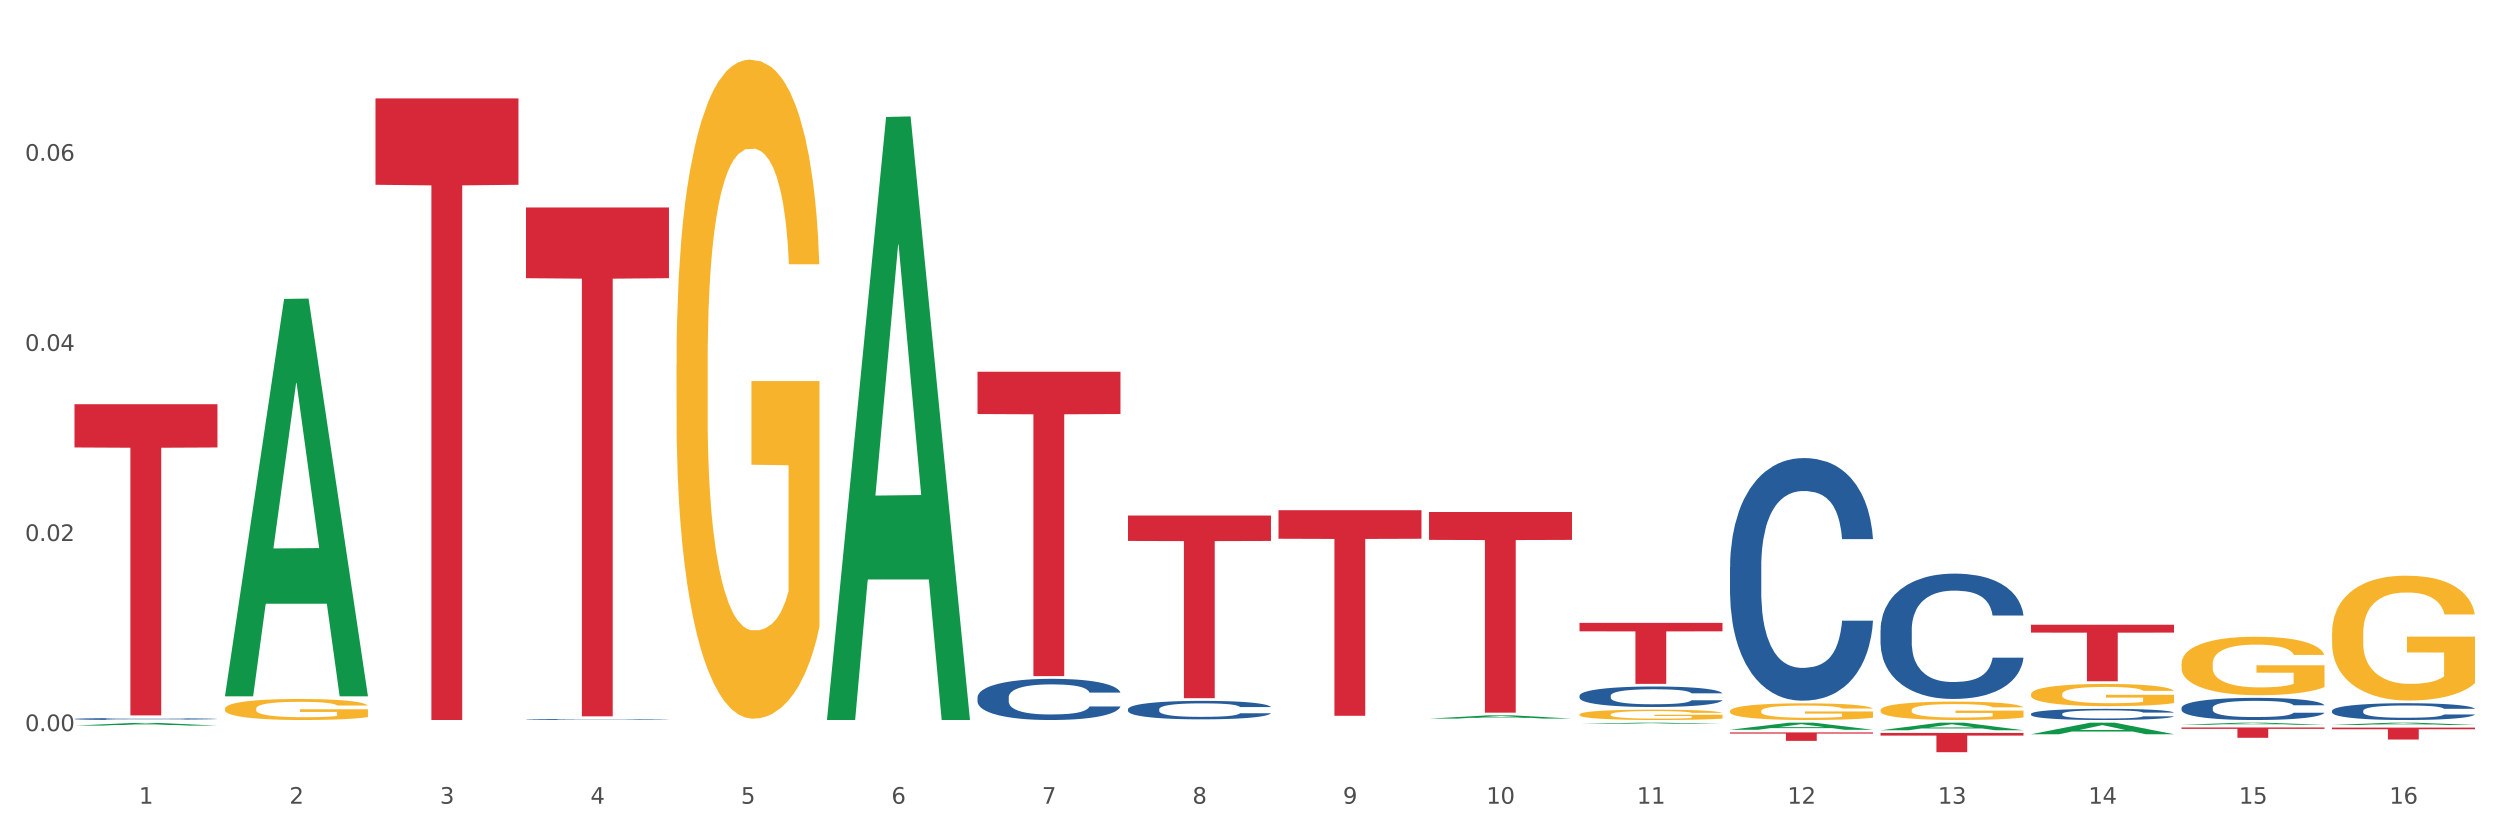 <?xml version="1.0" encoding="utf-8" standalone="no"?>
<!DOCTYPE svg PUBLIC "-//W3C//DTD SVG 1.1//EN"
  "http://www.w3.org/Graphics/SVG/1.1/DTD/svg11.dtd">
<svg xmlns:xlink="http://www.w3.org/1999/xlink" width="1080pt" height="360pt" viewBox="0 0 1080 360" xmlns="http://www.w3.org/2000/svg" version="1.1">
 <rect x="0" y="0" width="1080" height="360" fill="#333333" stroke="none"/>
 <defs>
  <style type="text/css">*{stroke-linejoin: round; stroke-linecap: butt}</style>
 </defs>
 <g id="figure_1">
  <g id="patch_1">
   <path d="M 0 360 
L 1080 360 
L 1080 0 
L 0 0 
z
" style="fill: #ffffff; stroke: #ffffff; stroke-linejoin: miter"/>
  </g>
  <g id="axes_1">
   <g id="matplotlib.axis_1">
    <g id="xtick_1">
     <g id="text_1">
      <!-- 1 -->
      <g style="fill: #4d4d4d" transform="translate(60.004 347.204) scale(0.096 -0.096)">
       <defs>
        <path id="DejaVuSans-31" d="M 794 531 
L 1825 531 
L 1825 4091 
L 703 3866 
L 703 4441 
L 1819 4666 
L 2450 4666 
L 2450 531 
L 3481 531 
L 3481 0 
L 794 0 
L 794 531 
z
" transform="scale(0.016)"/>
       </defs>
       <use xlink:href="#DejaVuSans-31"/>
      </g>
     </g>
    </g>
    <g id="xtick_2">
     <g id="text_2">
      <!-- 2 -->
      <g style="fill: #4d4d4d" transform="translate(125.021 347.204) scale(0.096 -0.096)">
       <defs>
        <path id="DejaVuSans-32" d="M 1228 531 
L 3431 531 
L 3431 0 
L 469 0 
L 469 531 
Q 828 903 1448 1529 
Q 2069 2156 2228 2338 
Q 2531 2678 2651 2914 
Q 2772 3150 2772 3378 
Q 2772 3750 2511 3984 
Q 2250 4219 1831 4219 
Q 1534 4219 1204 4116 
Q 875 4013 500 3803 
L 500 4441 
Q 881 4594 1212 4672 
Q 1544 4750 1819 4750 
Q 2544 4750 2975 4387 
Q 3406 4025 3406 3419 
Q 3406 3131 3298 2873 
Q 3191 2616 2906 2266 
Q 2828 2175 2409 1742 
Q 1991 1309 1228 531 
z
" transform="scale(0.016)"/>
       </defs>
       <use xlink:href="#DejaVuSans-32"/>
      </g>
     </g>
    </g>
    <g id="xtick_3">
     <g id="text_3">
      <!-- 3 -->
      <g style="fill: #4d4d4d" transform="translate(190.039 347.204) scale(0.096 -0.096)">
       <defs>
        <path id="DejaVuSans-33" d="M 2597 2516 
Q 3050 2419 3304 2112 
Q 3559 1806 3559 1356 
Q 3559 666 3084 287 
Q 2609 -91 1734 -91 
Q 1441 -91 1130 -33 
Q 819 25 488 141 
L 488 750 
Q 750 597 1062 519 
Q 1375 441 1716 441 
Q 2309 441 2620 675 
Q 2931 909 2931 1356 
Q 2931 1769 2642 2001 
Q 2353 2234 1838 2234 
L 1294 2234 
L 1294 2753 
L 1863 2753 
Q 2328 2753 2575 2939 
Q 2822 3125 2822 3475 
Q 2822 3834 2567 4026 
Q 2313 4219 1838 4219 
Q 1578 4219 1281 4162 
Q 984 4106 628 3988 
L 628 4550 
Q 988 4650 1302 4700 
Q 1616 4750 1894 4750 
Q 2613 4750 3031 4423 
Q 3450 4097 3450 3541 
Q 3450 3153 3228 2886 
Q 3006 2619 2597 2516 
z
" transform="scale(0.016)"/>
       </defs>
       <use xlink:href="#DejaVuSans-33"/>
      </g>
     </g>
    </g>
    <g id="xtick_4">
     <g id="text_4">
      <!-- 4 -->
      <g style="fill: #4d4d4d" transform="translate(255.056 347.204) scale(0.096 -0.096)">
       <defs>
        <path id="DejaVuSans-34" d="M 2419 4116 
L 825 1625 
L 2419 1625 
L 2419 4116 
z
M 2253 4666 
L 3047 4666 
L 3047 1625 
L 3713 1625 
L 3713 1100 
L 3047 1100 
L 3047 0 
L 2419 0 
L 2419 1100 
L 313 1100 
L 313 1709 
L 2253 4666 
z
" transform="scale(0.016)"/>
       </defs>
       <use xlink:href="#DejaVuSans-34"/>
      </g>
     </g>
    </g>
    <g id="xtick_5">
     <g id="text_5">
      <!-- 5 -->
      <g style="fill: #4d4d4d" transform="translate(320.073 347.204) scale(0.096 -0.096)">
       <defs>
        <path id="DejaVuSans-35" d="M 691 4666 
L 3169 4666 
L 3169 4134 
L 1269 4134 
L 1269 2991 
Q 1406 3038 1543 3061 
Q 1681 3084 1819 3084 
Q 2600 3084 3056 2656 
Q 3513 2228 3513 1497 
Q 3513 744 3044 326 
Q 2575 -91 1722 -91 
Q 1428 -91 1123 -41 
Q 819 9 494 109 
L 494 744 
Q 775 591 1075 516 
Q 1375 441 1709 441 
Q 2250 441 2565 725 
Q 2881 1009 2881 1497 
Q 2881 1984 2565 2268 
Q 2250 2553 1709 2553 
Q 1456 2553 1204 2497 
Q 953 2441 691 2322 
L 691 4666 
z
" transform="scale(0.016)"/>
       </defs>
       <use xlink:href="#DejaVuSans-35"/>
      </g>
     </g>
    </g>
    <g id="xtick_6">
     <g id="text_6">
      <!-- 6 -->
      <g style="fill: #4d4d4d" transform="translate(385.09 347.204) scale(0.096 -0.096)">
       <defs>
        <path id="DejaVuSans-36" d="M 2113 2584 
Q 1688 2584 1439 2293 
Q 1191 2003 1191 1497 
Q 1191 994 1439 701 
Q 1688 409 2113 409 
Q 2538 409 2786 701 
Q 3034 994 3034 1497 
Q 3034 2003 2786 2293 
Q 2538 2584 2113 2584 
z
M 3366 4563 
L 3366 3988 
Q 3128 4100 2886 4159 
Q 2644 4219 2406 4219 
Q 1781 4219 1451 3797 
Q 1122 3375 1075 2522 
Q 1259 2794 1537 2939 
Q 1816 3084 2150 3084 
Q 2853 3084 3261 2657 
Q 3669 2231 3669 1497 
Q 3669 778 3244 343 
Q 2819 -91 2113 -91 
Q 1303 -91 875 529 
Q 447 1150 447 2328 
Q 447 3434 972 4092 
Q 1497 4750 2381 4750 
Q 2619 4750 2861 4703 
Q 3103 4656 3366 4563 
z
" transform="scale(0.016)"/>
       </defs>
       <use xlink:href="#DejaVuSans-36"/>
      </g>
     </g>
    </g>
    <g id="xtick_7">
     <g id="text_7">
      <!-- 7 -->
      <g style="fill: #4d4d4d" transform="translate(450.108 347.204) scale(0.096 -0.096)">
       <defs>
        <path id="DejaVuSans-37" d="M 525 4666 
L 3525 4666 
L 3525 4397 
L 1831 0 
L 1172 0 
L 2766 4134 
L 525 4134 
L 525 4666 
z
" transform="scale(0.016)"/>
       </defs>
       <use xlink:href="#DejaVuSans-37"/>
      </g>
     </g>
    </g>
    <g id="xtick_8">
     <g id="text_8">
      <!-- 8 -->
      <g style="fill: #4d4d4d" transform="translate(515.125 347.204) scale(0.096 -0.096)">
       <defs>
        <path id="DejaVuSans-38" d="M 2034 2216 
Q 1584 2216 1326 1975 
Q 1069 1734 1069 1313 
Q 1069 891 1326 650 
Q 1584 409 2034 409 
Q 2484 409 2743 651 
Q 3003 894 3003 1313 
Q 3003 1734 2745 1975 
Q 2488 2216 2034 2216 
z
M 1403 2484 
Q 997 2584 770 2862 
Q 544 3141 544 3541 
Q 544 4100 942 4425 
Q 1341 4750 2034 4750 
Q 2731 4750 3128 4425 
Q 3525 4100 3525 3541 
Q 3525 3141 3298 2862 
Q 3072 2584 2669 2484 
Q 3125 2378 3379 2068 
Q 3634 1759 3634 1313 
Q 3634 634 3220 271 
Q 2806 -91 2034 -91 
Q 1263 -91 848 271 
Q 434 634 434 1313 
Q 434 1759 690 2068 
Q 947 2378 1403 2484 
z
M 1172 3481 
Q 1172 3119 1398 2916 
Q 1625 2713 2034 2713 
Q 2441 2713 2670 2916 
Q 2900 3119 2900 3481 
Q 2900 3844 2670 4047 
Q 2441 4250 2034 4250 
Q 1625 4250 1398 4047 
Q 1172 3844 1172 3481 
z
" transform="scale(0.016)"/>
       </defs>
       <use xlink:href="#DejaVuSans-38"/>
      </g>
     </g>
    </g>
    <g id="xtick_9">
     <g id="text_9">
      <!-- 9 -->
      <g style="fill: #4d4d4d" transform="translate(580.142 347.204) scale(0.096 -0.096)">
       <defs>
        <path id="DejaVuSans-39" d="M 703 97 
L 703 672 
Q 941 559 1184 500 
Q 1428 441 1663 441 
Q 2288 441 2617 861 
Q 2947 1281 2994 2138 
Q 2813 1869 2534 1725 
Q 2256 1581 1919 1581 
Q 1219 1581 811 2004 
Q 403 2428 403 3163 
Q 403 3881 828 4315 
Q 1253 4750 1959 4750 
Q 2769 4750 3195 4129 
Q 3622 3509 3622 2328 
Q 3622 1225 3098 567 
Q 2575 -91 1691 -91 
Q 1453 -91 1209 -44 
Q 966 3 703 97 
z
M 1959 2075 
Q 2384 2075 2632 2365 
Q 2881 2656 2881 3163 
Q 2881 3666 2632 3958 
Q 2384 4250 1959 4250 
Q 1534 4250 1286 3958 
Q 1038 3666 1038 3163 
Q 1038 2656 1286 2365 
Q 1534 2075 1959 2075 
z
" transform="scale(0.016)"/>
       </defs>
       <use xlink:href="#DejaVuSans-39"/>
      </g>
     </g>
    </g>
    <g id="xtick_10">
     <g id="text_10">
      <!-- 10 -->
      <g style="fill: #4d4d4d" transform="translate(642.105 347.204) scale(0.096 -0.096)">
       <defs>
        <path id="DejaVuSans-30" d="M 2034 4250 
Q 1547 4250 1301 3770 
Q 1056 3291 1056 2328 
Q 1056 1369 1301 889 
Q 1547 409 2034 409 
Q 2525 409 2770 889 
Q 3016 1369 3016 2328 
Q 3016 3291 2770 3770 
Q 2525 4250 2034 4250 
z
M 2034 4750 
Q 2819 4750 3233 4129 
Q 3647 3509 3647 2328 
Q 3647 1150 3233 529 
Q 2819 -91 2034 -91 
Q 1250 -91 836 529 
Q 422 1150 422 2328 
Q 422 3509 836 4129 
Q 1250 4750 2034 4750 
z
" transform="scale(0.016)"/>
       </defs>
       <use xlink:href="#DejaVuSans-31"/>
       <use xlink:href="#DejaVuSans-30" transform="translate(63.623 0)"/>
      </g>
     </g>
    </g>
    <g id="xtick_11">
     <g id="text_11">
      <!-- 11 -->
      <g style="fill: #4d4d4d" transform="translate(707.123 347.204) scale(0.096 -0.096)">
       <use xlink:href="#DejaVuSans-31"/>
       <use xlink:href="#DejaVuSans-31" transform="translate(63.623 0)"/>
      </g>
     </g>
    </g>
    <g id="xtick_12">
     <g id="text_12">
      <!-- 12 -->
      <g style="fill: #4d4d4d" transform="translate(772.14 347.204) scale(0.096 -0.096)">
       <use xlink:href="#DejaVuSans-31"/>
       <use xlink:href="#DejaVuSans-32" transform="translate(63.623 0)"/>
      </g>
     </g>
    </g>
    <g id="xtick_13">
     <g id="text_13">
      <!-- 13 -->
      <g style="fill: #4d4d4d" transform="translate(837.157 347.204) scale(0.096 -0.096)">
       <use xlink:href="#DejaVuSans-31"/>
       <use xlink:href="#DejaVuSans-33" transform="translate(63.623 0)"/>
      </g>
     </g>
    </g>
    <g id="xtick_14">
     <g id="text_14">
      <!-- 14 -->
      <g style="fill: #4d4d4d" transform="translate(902.174 347.204) scale(0.096 -0.096)">
       <use xlink:href="#DejaVuSans-31"/>
       <use xlink:href="#DejaVuSans-34" transform="translate(63.623 0)"/>
      </g>
     </g>
    </g>
    <g id="xtick_15">
     <g id="text_15">
      <!-- 15 -->
      <g style="fill: #4d4d4d" transform="translate(967.192 347.204) scale(0.096 -0.096)">
       <use xlink:href="#DejaVuSans-31"/>
       <use xlink:href="#DejaVuSans-35" transform="translate(63.623 0)"/>
      </g>
     </g>
    </g>
    <g id="xtick_16">
     <g id="text_16">
      <!-- 16 -->
      <g style="fill: #4d4d4d" transform="translate(1032.209 347.204) scale(0.096 -0.096)">
       <use xlink:href="#DejaVuSans-31"/>
       <use xlink:href="#DejaVuSans-36" transform="translate(63.623 0)"/>
      </g>
     </g>
    </g>
    <g id="xtick_17"/>
    <g id="xtick_18"/>
    <g id="xtick_19"/>
    <g id="xtick_20"/>
    <g id="xtick_21"/>
    <g id="xtick_22"/>
    <g id="xtick_23"/>
    <g id="xtick_24"/>
    <g id="xtick_25"/>
    <g id="xtick_26"/>
    <g id="xtick_27"/>
    <g id="xtick_28"/>
    <g id="xtick_29"/>
    <g id="xtick_30"/>
    <g id="xtick_31"/>
   </g>
   <g id="matplotlib.axis_2">
    <g id="ytick_1">
     <g id="text_17">
      <!-- 0.00 -->
      <g style="fill: #4d4d4d" transform="translate(10.8 315.841) scale(0.096 -0.096)">
       <defs>
        <path id="DejaVuSans-2e" d="M 684 794 
L 1344 794 
L 1344 0 
L 684 0 
L 684 794 
z
" transform="scale(0.016)"/>
       </defs>
       <use xlink:href="#DejaVuSans-30"/>
       <use xlink:href="#DejaVuSans-2e" transform="translate(63.623 0)"/>
       <use xlink:href="#DejaVuSans-30" transform="translate(95.41 0)"/>
       <use xlink:href="#DejaVuSans-30" transform="translate(159.033 0)"/>
      </g>
     </g>
    </g>
    <g id="ytick_2">
     <g id="text_18">
      <!-- 0.02 -->
      <g style="fill: #4d4d4d" transform="translate(10.8 233.71) scale(0.096 -0.096)">
       <use xlink:href="#DejaVuSans-30"/>
       <use xlink:href="#DejaVuSans-2e" transform="translate(63.623 0)"/>
       <use xlink:href="#DejaVuSans-30" transform="translate(95.41 0)"/>
       <use xlink:href="#DejaVuSans-32" transform="translate(159.033 0)"/>
      </g>
     </g>
    </g>
    <g id="ytick_3">
     <g id="text_19">
      <!-- 0.04 -->
      <g style="fill: #4d4d4d" transform="translate(10.8 151.58) scale(0.096 -0.096)">
       <use xlink:href="#DejaVuSans-30"/>
       <use xlink:href="#DejaVuSans-2e" transform="translate(63.623 0)"/>
       <use xlink:href="#DejaVuSans-30" transform="translate(95.41 0)"/>
       <use xlink:href="#DejaVuSans-34" transform="translate(159.033 0)"/>
      </g>
     </g>
    </g>
    <g id="ytick_4">
     <g id="text_20">
      <!-- 0.06 -->
      <g style="fill: #4d4d4d" transform="translate(10.8 69.449) scale(0.096 -0.096)">
       <use xlink:href="#DejaVuSans-30"/>
       <use xlink:href="#DejaVuSans-2e" transform="translate(63.623 0)"/>
       <use xlink:href="#DejaVuSans-30" transform="translate(95.41 0)"/>
       <use xlink:href="#DejaVuSans-36" transform="translate(159.033 0)"/>
      </g>
     </g>
    </g>
    <g id="ytick_5"/>
    <g id="ytick_6"/>
    <g id="ytick_7"/>
    <g id="ytick_8"/>
   </g>
   <g id="PolyCollection_1">
    <path d="M 32.175 313.463 
L 32.239 313.462 
L 57.709 312.297 
L 68.28 312.296 
L 93.941 313.465 
L 81.715 313.465 
L 76.176 313.193 
L 49.877 313.193 
L 49.686 313.197 
L 44.337 313.465 
L 32.175 313.465 
L 32.175 313.463 
L 53.188 313.03 
L 72.864 313.029 
L 63.122 312.545 
L 62.995 312.543 
L 62.867 312.546 
L 53.125 313.029 
L 53.188 313.03 
L 32.175 313.463 
z
" clip-path="url(#pcf771d0e50)" style="fill: #109648"/>
    <path d="M 227.227 89.631 
L 288.993 89.631 
L 288.993 120.178 
L 264.696 120.385 
L 264.696 309.449 
L 251.377 309.449 
L 251.377 120.385 
L 227.227 120.178 
L 227.227 89.837 
L 227.227 89.631 
z
" clip-path="url(#pcf771d0e50)" style="fill: #d62839"/>
    <path d="M 422.278 160.58 
L 484.045 160.58 
L 484.045 178.857 
L 459.748 178.98 
L 459.748 292.1 
L 446.429 292.1 
L 446.429 178.98 
L 422.278 178.857 
L 422.278 160.703 
L 422.278 160.58 
z
" clip-path="url(#pcf771d0e50)" style="fill: #d62839"/>
    <path d="M 487.296 222.722 
L 549.062 222.722 
L 549.062 233.687 
L 524.765 233.761 
L 524.765 301.626 
L 511.446 301.626 
L 511.446 233.761 
L 487.296 233.687 
L 487.296 222.796 
L 487.296 222.722 
z
" clip-path="url(#pcf771d0e50)" style="fill: #d62839"/>
    <path d="M 552.313 220.398 
L 614.079 220.398 
L 614.079 232.74 
L 589.783 232.824 
L 589.783 309.216 
L 576.463 309.216 
L 576.463 232.824 
L 552.313 232.74 
L 552.313 220.481 
L 552.313 220.398 
z
" clip-path="url(#pcf771d0e50)" style="fill: #d62839"/>
    <path d="M 617.33 221.18 
L 679.097 221.18 
L 679.097 233.227 
L 654.8 233.309 
L 654.8 307.875 
L 641.481 307.875 
L 641.481 233.309 
L 617.33 233.227 
L 617.33 221.261 
L 617.33 221.18 
z
" clip-path="url(#pcf771d0e50)" style="fill: #d62839"/>
    <path d="M 682.347 269.077 
L 744.114 269.077 
L 744.114 272.738 
L 719.817 272.763 
L 719.817 295.424 
L 706.498 295.424 
L 706.498 272.763 
L 682.347 272.738 
L 682.347 269.102 
L 682.347 269.077 
z
" clip-path="url(#pcf771d0e50)" style="fill: #d62839"/>
    <path d="M 747.365 316.408 
L 809.131 316.408 
L 809.131 316.916 
L 784.834 316.919 
L 784.834 320.063 
L 771.515 320.063 
L 771.515 316.919 
L 747.365 316.916 
L 747.365 316.411 
L 747.365 316.408 
z
" clip-path="url(#pcf771d0e50)" style="fill: #d62839"/>
    <path d="M 812.382 316.618 
L 874.148 316.618 
L 874.148 317.776 
L 849.852 317.784 
L 849.852 324.95 
L 836.532 324.95 
L 836.532 317.784 
L 812.382 317.776 
L 812.382 316.626 
L 812.382 316.618 
z
" clip-path="url(#pcf771d0e50)" style="fill: #d62839"/>
    <path d="M 942.416 314.255 
L 1004.183 314.255 
L 1004.183 314.877 
L 979.886 314.881 
L 979.886 318.732 
L 966.567 318.732 
L 966.567 314.881 
L 942.416 314.877 
L 942.416 314.259 
L 942.416 314.255 
z
" clip-path="url(#pcf771d0e50)" style="fill: #d62839"/>
    <path d="M 1007.434 314.338 
L 1069.2 314.338 
L 1069.2 315.052 
L 1044.903 315.057 
L 1044.903 319.475 
L 1031.584 319.475 
L 1031.584 315.057 
L 1007.434 315.052 
L 1007.434 314.343 
L 1007.434 314.338 
z
" clip-path="url(#pcf771d0e50)" style="fill: #d62839"/>
    <path d="M 1007.434 307.05 
L 1007.507 307.044 
L 1007.507 306.858 
L 1007.726 306.606 
L 1008.529 306.142 
L 1009.551 305.791 
L 1011.303 305.38 
L 1012.252 305.207 
L 1013.493 305.015 
L 1016.049 304.704 
L 1018.969 304.438 
L 1021.013 304.293 
L 1022.547 304.2 
L 1025.978 304.034 
L 1027.949 303.961 
L 1029.994 303.901 
L 1031.746 303.862 
L 1034.666 303.815 
L 1037.003 303.795 
L 1039.704 303.789 
L 1041.967 303.795 
L 1044.961 303.822 
L 1049.341 303.901 
L 1051.021 303.948 
L 1053.284 304.027 
L 1055.62 304.133 
L 1057.518 304.24 
L 1059.709 304.392 
L 1061.972 304.591 
L 1064.162 304.843 
L 1065.696 305.075 
L 1066.937 305.32 
L 1068.032 305.618 
L 1068.835 305.943 
L 1069.2 306.215 
L 1055.839 306.215 
L 1055.474 305.97 
L 1054.744 305.705 
L 1054.014 305.526 
L 1053.211 305.38 
L 1051.97 305.214 
L 1050.875 305.108 
L 1049.049 304.982 
L 1047.37 304.902 
L 1045.983 304.856 
L 1044.304 304.816 
L 1040.726 304.776 
L 1038.171 304.776 
L 1036.565 304.79 
L 1034.593 304.823 
L 1032.914 304.869 
L 1030.943 304.949 
L 1029.41 305.035 
L 1027.876 305.148 
L 1027 305.227 
L 1025.686 305.373 
L 1024.81 305.492 
L 1023.642 305.698 
L 1022.985 305.844 
L 1021.817 306.222 
L 1021.306 306.5 
L 1021.086 306.692 
L 1020.94 306.904 
L 1020.94 307.939 
L 1021.379 308.403 
L 1021.744 308.602 
L 1022.328 308.827 
L 1023.423 309.119 
L 1025.029 309.404 
L 1026.708 309.609 
L 1028.095 309.735 
L 1029.41 309.828 
L 1030.724 309.901 
L 1032.33 309.967 
L 1033.644 310.007 
L 1035.615 310.047 
L 1037.952 310.067 
L 1039.777 310.067 
L 1043.501 310.033 
L 1045.18 310 
L 1046.786 309.954 
L 1048.538 309.881 
L 1049.925 309.801 
L 1050.728 309.742 
L 1052.043 309.616 
L 1053.065 309.483 
L 1053.941 309.331 
L 1054.525 309.198 
L 1055.182 308.999 
L 1055.693 308.774 
L 1055.839 308.655 
L 1069.2 308.655 
L 1068.908 308.893 
L 1068.397 309.125 
L 1067.375 309.437 
L 1066.572 309.616 
L 1065.33 309.835 
L 1064.016 310.02 
L 1062.191 310.226 
L 1060.512 310.378 
L 1058.76 310.511 
L 1056.861 310.63 
L 1053.43 310.796 
L 1052.189 310.842 
L 1049.56 310.922 
L 1047.516 310.968 
L 1044.523 311.015 
L 1041.456 311.041 
L 1038.244 311.048 
L 1035.396 311.035 
L 1032.257 310.995 
L 1030.286 310.955 
L 1028.095 310.895 
L 1025.54 310.802 
L 1023.131 310.69 
L 1020.867 310.557 
L 1018.75 310.405 
L 1016.779 310.232 
L 1014.224 309.947 
L 1012.325 309.669 
L 1010.938 309.41 
L 1009.989 309.192 
L 1009.04 308.913 
L 1008.529 308.721 
L 1007.726 308.257 
L 1007.434 307.826 
L 1007.434 307.05 
z
" clip-path="url(#pcf771d0e50)" style="fill: #255c99"/>
    <path d="M 942.416 305.778 
L 942.489 305.769 
L 942.489 305.524 
L 942.708 305.192 
L 943.512 304.581 
L 944.534 304.117 
L 946.286 303.576 
L 947.235 303.348 
L 948.476 303.095 
L 951.032 302.684 
L 953.952 302.335 
L 955.996 302.142 
L 957.529 302.02 
L 960.961 301.801 
L 962.932 301.705 
L 964.976 301.627 
L 966.729 301.574 
L 969.649 301.513 
L 971.985 301.487 
L 974.687 301.478 
L 976.95 301.487 
L 979.943 301.522 
L 984.324 301.627 
L 986.003 301.688 
L 988.267 301.793 
L 990.603 301.932 
L 992.501 302.072 
L 994.691 302.273 
L 996.955 302.536 
L 999.145 302.868 
L 1000.678 303.173 
L 1001.919 303.497 
L 1003.015 303.89 
L 1003.818 304.318 
L 1004.183 304.677 
L 990.822 304.677 
L 990.457 304.353 
L 989.727 304.004 
L 988.997 303.768 
L 988.194 303.576 
L 986.952 303.357 
L 985.857 303.217 
L 984.032 303.051 
L 982.353 302.946 
L 980.966 302.885 
L 979.286 302.833 
L 975.709 302.78 
L 973.154 302.78 
L 971.547 302.798 
L 969.576 302.841 
L 967.897 302.903 
L 965.926 303.007 
L 964.392 303.121 
L 962.859 303.27 
L 961.983 303.375 
L 960.669 303.567 
L 959.793 303.724 
L 958.625 303.995 
L 957.967 304.187 
L 956.799 304.685 
L 956.288 305.052 
L 956.069 305.306 
L 955.923 305.586 
L 955.923 306.949 
L 956.361 307.561 
L 956.726 307.823 
L 957.31 308.12 
L 958.406 308.505 
L 960.012 308.88 
L 961.691 309.151 
L 963.078 309.317 
L 964.392 309.44 
L 965.707 309.536 
L 967.313 309.623 
L 968.627 309.676 
L 970.598 309.728 
L 972.935 309.754 
L 974.76 309.754 
L 978.483 309.711 
L 980.163 309.667 
L 981.769 309.606 
L 983.521 309.51 
L 984.908 309.405 
L 985.711 309.326 
L 987.025 309.16 
L 988.048 308.985 
L 988.924 308.784 
L 989.508 308.609 
L 990.165 308.347 
L 990.676 308.05 
L 990.822 307.893 
L 1004.183 307.893 
L 1003.891 308.207 
L 1003.38 308.513 
L 1002.358 308.924 
L 1001.554 309.16 
L 1000.313 309.448 
L 998.999 309.693 
L 997.174 309.964 
L 995.495 310.165 
L 993.742 310.34 
L 991.844 310.497 
L 988.413 310.716 
L 987.171 310.777 
L 984.543 310.882 
L 982.499 310.943 
L 979.505 311.004 
L 976.439 311.039 
L 973.227 311.048 
L 970.379 311.03 
L 967.24 310.978 
L 965.268 310.925 
L 963.078 310.847 
L 960.523 310.724 
L 958.114 310.576 
L 955.85 310.401 
L 953.733 310.2 
L 951.762 309.973 
L 949.206 309.597 
L 947.308 309.23 
L 945.921 308.889 
L 944.972 308.601 
L 944.023 308.234 
L 943.512 307.98 
L 942.708 307.368 
L 942.416 306.8 
L 942.416 305.778 
z
" clip-path="url(#pcf771d0e50)" style="fill: #255c99"/>
    <path d="M 877.399 308.386 
L 877.472 308.381 
L 877.472 308.258 
L 877.691 308.09 
L 878.494 307.781 
L 879.516 307.547 
L 881.269 307.273 
L 882.218 307.159 
L 883.459 307.031 
L 886.014 306.823 
L 888.935 306.647 
L 890.979 306.549 
L 892.512 306.488 
L 895.944 306.377 
L 897.915 306.329 
L 899.959 306.289 
L 901.711 306.263 
L 904.632 306.232 
L 906.968 306.218 
L 909.67 306.214 
L 911.933 306.218 
L 914.926 306.236 
L 919.307 306.289 
L 920.986 306.32 
L 923.249 306.373 
L 925.586 306.444 
L 927.484 306.514 
L 929.674 306.616 
L 931.938 306.748 
L 934.128 306.916 
L 935.661 307.07 
L 936.902 307.234 
L 937.997 307.432 
L 938.8 307.649 
L 939.166 307.83 
L 925.805 307.83 
L 925.44 307.666 
L 924.71 307.49 
L 923.979 307.371 
L 923.176 307.273 
L 921.935 307.163 
L 920.84 307.092 
L 919.015 307.009 
L 917.336 306.956 
L 915.948 306.925 
L 914.269 306.898 
L 910.692 306.872 
L 908.136 306.872 
L 906.53 306.881 
L 904.559 306.903 
L 902.88 306.934 
L 900.908 306.987 
L 899.375 307.044 
L 897.842 307.119 
L 896.966 307.172 
L 895.652 307.269 
L 894.775 307.348 
L 893.607 307.485 
L 892.95 307.582 
L 891.782 307.834 
L 891.271 308.019 
L 891.052 308.147 
L 890.906 308.289 
L 890.906 308.977 
L 891.344 309.286 
L 891.709 309.419 
L 892.293 309.569 
L 893.388 309.763 
L 894.995 309.953 
L 896.674 310.09 
L 898.061 310.174 
L 899.375 310.236 
L 900.689 310.284 
L 902.296 310.328 
L 903.61 310.355 
L 905.581 310.381 
L 907.917 310.394 
L 909.743 310.394 
L 913.466 310.372 
L 915.145 310.35 
L 916.751 310.319 
L 918.504 310.271 
L 919.891 310.218 
L 920.694 310.178 
L 922.008 310.094 
L 923.03 310.006 
L 923.906 309.904 
L 924.491 309.816 
L 925.148 309.684 
L 925.659 309.534 
L 925.805 309.454 
L 939.166 309.454 
L 938.873 309.613 
L 938.362 309.768 
L 937.34 309.975 
L 936.537 310.094 
L 935.296 310.24 
L 933.982 310.364 
L 932.157 310.5 
L 930.477 310.602 
L 928.725 310.69 
L 926.827 310.77 
L 923.395 310.88 
L 922.154 310.911 
L 919.526 310.964 
L 917.482 310.995 
L 914.488 311.026 
L 911.422 311.043 
L 908.209 311.048 
L 905.362 311.039 
L 902.223 311.012 
L 900.251 310.986 
L 898.061 310.946 
L 895.506 310.884 
L 893.096 310.809 
L 890.833 310.721 
L 888.716 310.62 
L 886.744 310.505 
L 884.189 310.315 
L 882.291 310.13 
L 880.904 309.957 
L 879.954 309.812 
L 879.005 309.626 
L 878.494 309.498 
L 877.691 309.189 
L 877.399 308.902 
L 877.399 308.386 
z
" clip-path="url(#pcf771d0e50)" style="fill: #255c99"/>
    <path d="M 812.382 272.132 
L 812.455 272.082 
L 812.455 270.697 
L 812.674 268.818 
L 813.477 265.356 
L 814.499 262.735 
L 816.251 259.669 
L 817.201 258.383 
L 818.442 256.949 
L 820.997 254.625 
L 823.917 252.647 
L 825.962 251.559 
L 827.495 250.866 
L 830.926 249.63 
L 832.898 249.086 
L 834.942 248.641 
L 836.694 248.344 
L 839.615 247.998 
L 841.951 247.85 
L 844.652 247.8 
L 846.916 247.85 
L 849.909 248.048 
L 854.29 248.641 
L 855.969 248.987 
L 858.232 249.581 
L 860.568 250.372 
L 862.467 251.163 
L 864.657 252.301 
L 866.92 253.784 
L 869.111 255.663 
L 870.644 257.394 
L 871.885 259.224 
L 872.98 261.45 
L 873.783 263.873 
L 874.148 265.9 
L 860.787 265.9 
L 860.422 264.071 
L 859.692 262.092 
L 858.962 260.757 
L 858.159 259.669 
L 856.918 258.433 
L 855.823 257.642 
L 853.998 256.702 
L 852.318 256.109 
L 850.931 255.762 
L 849.252 255.466 
L 845.674 255.169 
L 843.119 255.169 
L 841.513 255.268 
L 839.542 255.515 
L 837.862 255.861 
L 835.891 256.455 
L 834.358 257.098 
L 832.825 257.938 
L 831.949 258.532 
L 830.634 259.62 
L 829.758 260.51 
L 828.59 262.043 
L 827.933 263.131 
L 826.765 265.95 
L 826.254 268.027 
L 826.035 269.461 
L 825.889 271.044 
L 825.889 278.758 
L 826.327 282.22 
L 826.692 283.704 
L 827.276 285.385 
L 828.371 287.561 
L 829.977 289.688 
L 831.657 291.221 
L 833.044 292.16 
L 834.358 292.853 
L 835.672 293.397 
L 837.278 293.891 
L 838.592 294.188 
L 840.564 294.485 
L 842.9 294.633 
L 844.725 294.633 
L 848.449 294.386 
L 850.128 294.139 
L 851.734 293.792 
L 853.486 293.248 
L 854.874 292.655 
L 855.677 292.21 
L 856.991 291.27 
L 858.013 290.281 
L 858.889 289.144 
L 859.473 288.155 
L 860.13 286.671 
L 860.641 284.99 
L 860.787 284.099 
L 874.148 284.099 
L 873.856 285.88 
L 873.345 287.611 
L 872.323 289.935 
L 871.52 291.27 
L 870.279 292.902 
L 868.965 294.287 
L 867.139 295.82 
L 865.46 296.957 
L 863.708 297.946 
L 861.81 298.837 
L 858.378 300.073 
L 857.137 300.419 
L 854.509 301.013 
L 852.464 301.359 
L 849.471 301.705 
L 846.405 301.903 
L 843.192 301.952 
L 840.345 301.853 
L 837.205 301.557 
L 835.234 301.26 
L 833.044 300.815 
L 830.488 300.122 
L 828.079 299.282 
L 825.816 298.293 
L 823.698 297.155 
L 821.727 295.869 
L 819.172 293.743 
L 817.274 291.666 
L 815.886 289.737 
L 814.937 288.105 
L 813.988 286.028 
L 813.477 284.594 
L 812.674 281.132 
L 812.382 277.918 
L 812.382 272.132 
z
" clip-path="url(#pcf771d0e50)" style="fill: #255c99"/>
    <path d="M 747.365 244.977 
L 747.438 244.881 
L 747.438 242.201 
L 747.657 238.564 
L 748.46 231.863 
L 749.482 226.789 
L 751.234 220.855 
L 752.183 218.366 
L 753.424 215.59 
L 755.98 211.091 
L 758.9 207.262 
L 760.944 205.156 
L 762.478 203.816 
L 765.909 201.423 
L 767.88 200.37 
L 769.925 199.508 
L 771.677 198.934 
L 774.597 198.264 
L 776.934 197.976 
L 779.635 197.881 
L 781.898 197.976 
L 784.892 198.359 
L 789.272 199.508 
L 790.952 200.178 
L 793.215 201.327 
L 795.551 202.858 
L 797.449 204.39 
L 799.64 206.592 
L 801.903 209.463 
L 804.093 213.101 
L 805.627 216.451 
L 806.868 219.993 
L 807.963 224.301 
L 808.766 228.991 
L 809.131 232.916 
L 795.77 232.916 
L 795.405 229.374 
L 794.675 225.545 
L 793.945 222.96 
L 793.142 220.855 
L 791.901 218.461 
L 790.806 216.93 
L 788.98 215.111 
L 787.301 213.962 
L 785.914 213.292 
L 784.235 212.718 
L 780.657 212.144 
L 778.102 212.144 
L 776.496 212.335 
L 774.524 212.814 
L 772.845 213.484 
L 770.874 214.632 
L 769.341 215.877 
L 767.807 217.504 
L 766.931 218.653 
L 765.617 220.759 
L 764.741 222.482 
L 763.573 225.449 
L 762.916 227.555 
L 761.748 233.011 
L 761.237 237.032 
L 761.018 239.808 
L 760.871 242.871 
L 760.871 257.804 
L 761.31 264.505 
L 761.675 267.376 
L 762.259 270.631 
L 763.354 274.843 
L 764.96 278.959 
L 766.639 281.927 
L 768.026 283.745 
L 769.341 285.085 
L 770.655 286.138 
L 772.261 287.096 
L 773.575 287.67 
L 775.546 288.244 
L 777.883 288.532 
L 779.708 288.532 
L 783.432 288.053 
L 785.111 287.574 
L 786.717 286.904 
L 788.469 285.851 
L 789.856 284.703 
L 790.66 283.841 
L 791.974 282.022 
L 792.996 280.108 
L 793.872 277.906 
L 794.456 275.992 
L 795.113 273.12 
L 795.624 269.865 
L 795.77 268.142 
L 809.131 268.142 
L 808.839 271.588 
L 808.328 274.939 
L 807.306 279.438 
L 806.503 282.022 
L 805.262 285.181 
L 803.947 287.861 
L 802.122 290.829 
L 800.443 293.031 
L 798.691 294.945 
L 796.792 296.668 
L 793.361 299.061 
L 792.12 299.731 
L 789.491 300.88 
L 787.447 301.55 
L 784.454 302.22 
L 781.387 302.603 
L 778.175 302.699 
L 775.327 302.507 
L 772.188 301.933 
L 770.217 301.359 
L 768.026 300.497 
L 765.471 299.157 
L 763.062 297.53 
L 760.798 295.615 
L 758.681 293.413 
L 756.71 290.925 
L 754.155 286.808 
L 752.256 282.788 
L 750.869 279.055 
L 749.92 275.896 
L 748.971 271.876 
L 748.46 269.1 
L 747.657 262.399 
L 747.365 256.177 
L 747.365 244.977 
z
" clip-path="url(#pcf771d0e50)" style="fill: #255c99"/>
    <path d="M 682.347 300.55 
L 682.42 300.542 
L 682.42 300.315 
L 682.639 300.008 
L 683.443 299.441 
L 684.465 299.013 
L 686.217 298.511 
L 687.166 298.301 
L 688.407 298.066 
L 690.963 297.686 
L 693.883 297.362 
L 695.927 297.184 
L 697.46 297.071 
L 700.892 296.869 
L 702.863 296.78 
L 704.907 296.707 
L 706.66 296.658 
L 709.58 296.602 
L 711.916 296.578 
L 714.618 296.569 
L 716.881 296.578 
L 719.875 296.61 
L 724.255 296.707 
L 725.934 296.764 
L 728.198 296.861 
L 730.534 296.99 
L 732.432 297.12 
L 734.623 297.306 
L 736.886 297.548 
L 739.076 297.856 
L 740.609 298.139 
L 741.85 298.438 
L 742.946 298.802 
L 743.749 299.199 
L 744.114 299.53 
L 730.753 299.53 
L 730.388 299.231 
L 729.658 298.907 
L 728.928 298.689 
L 728.125 298.511 
L 726.883 298.309 
L 725.788 298.179 
L 723.963 298.026 
L 722.284 297.929 
L 720.897 297.872 
L 719.217 297.823 
L 715.64 297.775 
L 713.085 297.775 
L 711.478 297.791 
L 709.507 297.831 
L 707.828 297.888 
L 705.857 297.985 
L 704.323 298.09 
L 702.79 298.228 
L 701.914 298.325 
L 700.6 298.503 
L 699.724 298.649 
L 698.556 298.899 
L 697.899 299.077 
L 696.73 299.539 
L 696.219 299.878 
L 696 300.113 
L 695.854 300.372 
L 695.854 301.634 
L 696.292 302.2 
L 696.657 302.443 
L 697.241 302.718 
L 698.337 303.074 
L 699.943 303.422 
L 701.622 303.673 
L 703.009 303.826 
L 704.323 303.94 
L 705.638 304.029 
L 707.244 304.109 
L 708.558 304.158 
L 710.529 304.207 
L 712.866 304.231 
L 714.691 304.231 
L 718.414 304.19 
L 720.094 304.15 
L 721.7 304.093 
L 723.452 304.004 
L 724.839 303.907 
L 725.642 303.834 
L 726.956 303.681 
L 727.979 303.519 
L 728.855 303.333 
L 729.439 303.171 
L 730.096 302.928 
L 730.607 302.653 
L 730.753 302.508 
L 744.114 302.508 
L 743.822 302.799 
L 743.311 303.082 
L 742.289 303.462 
L 741.485 303.681 
L 740.244 303.948 
L 738.93 304.174 
L 737.105 304.425 
L 735.426 304.611 
L 733.673 304.773 
L 731.775 304.918 
L 728.344 305.121 
L 727.102 305.177 
L 724.474 305.274 
L 722.43 305.331 
L 719.436 305.388 
L 716.37 305.42 
L 713.158 305.428 
L 710.31 305.412 
L 707.171 305.363 
L 705.2 305.315 
L 703.009 305.242 
L 700.454 305.129 
L 698.045 304.991 
L 695.781 304.829 
L 693.664 304.643 
L 691.693 304.433 
L 689.137 304.085 
L 687.239 303.745 
L 685.852 303.43 
L 684.903 303.163 
L 683.954 302.823 
L 683.443 302.588 
L 682.639 302.022 
L 682.347 301.496 
L 682.347 300.55 
z
" clip-path="url(#pcf771d0e50)" style="fill: #255c99"/>
    <path d="M 487.296 306.36 
L 487.369 306.353 
L 487.369 306.149 
L 487.588 305.872 
L 488.391 305.361 
L 489.413 304.975 
L 491.165 304.523 
L 492.114 304.333 
L 493.356 304.121 
L 495.911 303.779 
L 498.831 303.487 
L 500.876 303.326 
L 502.409 303.224 
L 505.84 303.042 
L 507.811 302.962 
L 509.856 302.896 
L 511.608 302.852 
L 514.528 302.801 
L 516.865 302.779 
L 519.566 302.772 
L 521.829 302.779 
L 524.823 302.809 
L 529.203 302.896 
L 530.883 302.947 
L 533.146 303.035 
L 535.482 303.151 
L 537.38 303.268 
L 539.571 303.436 
L 541.834 303.655 
L 544.024 303.932 
L 545.558 304.187 
L 546.799 304.457 
L 547.894 304.785 
L 548.697 305.142 
L 549.062 305.441 
L 535.701 305.441 
L 535.336 305.172 
L 534.606 304.88 
L 533.876 304.683 
L 533.073 304.523 
L 531.832 304.34 
L 530.737 304.223 
L 528.911 304.085 
L 527.232 303.997 
L 525.845 303.946 
L 524.166 303.903 
L 520.588 303.859 
L 518.033 303.859 
L 516.427 303.873 
L 514.455 303.91 
L 512.776 303.961 
L 510.805 304.048 
L 509.272 304.143 
L 507.738 304.267 
L 506.862 304.355 
L 505.548 304.515 
L 504.672 304.646 
L 503.504 304.873 
L 502.847 305.033 
L 501.679 305.449 
L 501.168 305.755 
L 500.949 305.967 
L 500.803 306.2 
L 500.803 307.338 
L 501.241 307.848 
L 501.606 308.067 
L 502.19 308.315 
L 503.285 308.636 
L 504.891 308.95 
L 506.57 309.176 
L 507.957 309.314 
L 509.272 309.416 
L 510.586 309.497 
L 512.192 309.569 
L 513.506 309.613 
L 515.478 309.657 
L 517.814 309.679 
L 519.639 309.679 
L 523.363 309.642 
L 525.042 309.606 
L 526.648 309.555 
L 528.4 309.475 
L 529.787 309.387 
L 530.591 309.321 
L 531.905 309.183 
L 532.927 309.037 
L 533.803 308.869 
L 534.387 308.723 
L 535.044 308.505 
L 535.555 308.257 
L 535.701 308.125 
L 549.062 308.125 
L 548.77 308.388 
L 548.259 308.643 
L 547.237 308.986 
L 546.434 309.183 
L 545.193 309.424 
L 543.878 309.628 
L 542.053 309.854 
L 540.374 310.022 
L 538.622 310.168 
L 536.723 310.299 
L 533.292 310.481 
L 532.051 310.532 
L 529.422 310.62 
L 527.378 310.671 
L 524.385 310.722 
L 521.318 310.751 
L 518.106 310.758 
L 515.258 310.744 
L 512.119 310.7 
L 510.148 310.656 
L 507.957 310.591 
L 505.402 310.488 
L 502.993 310.364 
L 500.73 310.219 
L 498.612 310.051 
L 496.641 309.861 
L 494.086 309.548 
L 492.187 309.241 
L 490.8 308.957 
L 489.851 308.716 
L 488.902 308.41 
L 488.391 308.198 
L 487.588 307.688 
L 487.296 307.214 
L 487.296 306.36 
z
" clip-path="url(#pcf771d0e50)" style="fill: #255c99"/>
    <path d="M 422.278 301.244 
L 422.351 301.228 
L 422.351 300.773 
L 422.57 300.155 
L 423.374 299.017 
L 424.396 298.155 
L 426.148 297.147 
L 427.097 296.725 
L 428.338 296.253 
L 430.894 295.489 
L 433.814 294.839 
L 435.858 294.481 
L 437.391 294.253 
L 440.823 293.847 
L 442.794 293.668 
L 444.839 293.522 
L 446.591 293.424 
L 449.511 293.311 
L 451.847 293.262 
L 454.549 293.245 
L 456.812 293.262 
L 459.806 293.327 
L 464.186 293.522 
L 465.865 293.636 
L 468.129 293.831 
L 470.465 294.091 
L 472.363 294.351 
L 474.554 294.725 
L 476.817 295.213 
L 479.007 295.83 
L 480.54 296.399 
L 481.782 297.001 
L 482.877 297.733 
L 483.68 298.529 
L 484.045 299.196 
L 470.684 299.196 
L 470.319 298.594 
L 469.589 297.944 
L 468.859 297.505 
L 468.056 297.147 
L 466.814 296.741 
L 465.719 296.481 
L 463.894 296.172 
L 462.215 295.977 
L 460.828 295.863 
L 459.148 295.765 
L 455.571 295.668 
L 453.016 295.668 
L 451.409 295.7 
L 449.438 295.782 
L 447.759 295.896 
L 445.788 296.091 
L 444.254 296.302 
L 442.721 296.578 
L 441.845 296.773 
L 440.531 297.131 
L 439.655 297.424 
L 438.487 297.928 
L 437.83 298.285 
L 436.661 299.212 
L 436.15 299.895 
L 435.931 300.366 
L 435.785 300.887 
L 435.785 303.423 
L 436.223 304.561 
L 436.588 305.049 
L 437.172 305.601 
L 438.268 306.317 
L 439.874 307.016 
L 441.553 307.52 
L 442.94 307.829 
L 444.254 308.056 
L 445.569 308.235 
L 447.175 308.398 
L 448.489 308.495 
L 450.46 308.593 
L 452.797 308.642 
L 454.622 308.642 
L 458.345 308.56 
L 460.025 308.479 
L 461.631 308.365 
L 463.383 308.186 
L 464.77 307.991 
L 465.573 307.845 
L 466.887 307.536 
L 467.91 307.211 
L 468.786 306.837 
L 469.37 306.512 
L 470.027 306.024 
L 470.538 305.471 
L 470.684 305.179 
L 484.045 305.179 
L 483.753 305.764 
L 483.242 306.333 
L 482.22 307.097 
L 481.416 307.536 
L 480.175 308.073 
L 478.861 308.528 
L 477.036 309.032 
L 475.357 309.406 
L 473.604 309.731 
L 471.706 310.024 
L 468.275 310.43 
L 467.034 310.544 
L 464.405 310.739 
L 462.361 310.853 
L 459.367 310.966 
L 456.301 311.032 
L 453.089 311.048 
L 450.241 311.015 
L 447.102 310.918 
L 445.131 310.82 
L 442.94 310.674 
L 440.385 310.446 
L 437.976 310.17 
L 435.712 309.845 
L 433.595 309.471 
L 431.624 309.048 
L 429.068 308.349 
L 427.17 307.666 
L 425.783 307.032 
L 424.834 306.496 
L 423.885 305.813 
L 423.374 305.341 
L 422.57 304.203 
L 422.278 303.146 
L 422.278 301.244 
z
" clip-path="url(#pcf771d0e50)" style="fill: #255c99"/>
    <path d="M 227.227 310.798 
L 227.3 310.798 
L 227.3 310.786 
L 227.519 310.771 
L 228.322 310.742 
L 229.344 310.72 
L 231.096 310.694 
L 232.045 310.683 
L 233.287 310.671 
L 235.842 310.652 
L 238.762 310.635 
L 240.807 310.626 
L 242.34 310.62 
L 245.771 310.61 
L 247.743 310.606 
L 249.787 310.602 
L 251.539 310.599 
L 254.459 310.596 
L 256.796 310.595 
L 259.497 310.595 
L 261.76 310.595 
L 264.754 310.597 
L 269.134 310.602 
L 270.814 310.605 
L 273.077 310.61 
L 275.413 310.616 
L 277.312 310.623 
L 279.502 310.632 
L 281.765 310.645 
L 283.955 310.661 
L 285.489 310.675 
L 286.73 310.69 
L 287.825 310.709 
L 288.628 310.729 
L 288.993 310.746 
L 275.632 310.746 
L 275.267 310.731 
L 274.537 310.714 
L 273.807 310.703 
L 273.004 310.694 
L 271.763 310.684 
L 270.668 310.677 
L 268.842 310.669 
L 267.163 310.664 
L 265.776 310.661 
L 264.097 310.659 
L 260.519 310.656 
L 257.964 310.656 
L 256.358 310.657 
L 254.386 310.659 
L 252.707 310.662 
L 250.736 310.667 
L 249.203 310.673 
L 247.669 310.68 
L 246.793 310.685 
L 245.479 310.694 
L 244.603 310.701 
L 243.435 310.714 
L 242.778 310.723 
L 241.61 310.747 
L 241.099 310.764 
L 240.88 310.776 
L 240.734 310.789 
L 240.734 310.854 
L 241.172 310.883 
L 241.537 310.895 
L 242.121 310.909 
L 243.216 310.927 
L 244.822 310.945 
L 246.501 310.958 
L 247.889 310.966 
L 249.203 310.972 
L 250.517 310.976 
L 252.123 310.98 
L 253.437 310.983 
L 255.409 310.985 
L 257.745 310.987 
L 259.57 310.987 
L 263.294 310.984 
L 264.973 310.982 
L 266.579 310.98 
L 268.331 310.975 
L 269.718 310.97 
L 270.522 310.966 
L 271.836 310.958 
L 272.858 310.95 
L 273.734 310.941 
L 274.318 310.932 
L 274.975 310.92 
L 275.486 310.906 
L 275.632 310.898 
L 288.993 310.898 
L 288.701 310.913 
L 288.19 310.928 
L 287.168 310.947 
L 286.365 310.958 
L 285.124 310.972 
L 283.809 310.984 
L 281.984 310.996 
L 280.305 311.006 
L 278.553 311.014 
L 276.654 311.022 
L 273.223 311.032 
L 271.982 311.035 
L 269.353 311.04 
L 267.309 311.043 
L 264.316 311.046 
L 261.249 311.047 
L 258.037 311.048 
L 255.19 311.047 
L 252.05 311.044 
L 250.079 311.042 
L 247.889 311.038 
L 245.333 311.032 
L 242.924 311.025 
L 240.661 311.017 
L 238.543 311.008 
L 236.572 310.997 
L 234.017 310.979 
L 232.118 310.962 
L 230.731 310.946 
L 229.782 310.932 
L 228.833 310.915 
L 228.322 310.903 
L 227.519 310.874 
L 227.227 310.847 
L 227.227 310.798 
z
" clip-path="url(#pcf771d0e50)" style="fill: #255c99"/>
    <path d="M 32.175 310.579 
L 32.248 310.578 
L 32.248 310.556 
L 32.467 310.527 
L 33.27 310.472 
L 34.292 310.431 
L 36.045 310.383 
L 36.994 310.362 
L 38.235 310.34 
L 40.79 310.303 
L 43.711 310.272 
L 45.755 310.255 
L 47.288 310.244 
L 50.72 310.225 
L 52.691 310.216 
L 54.735 310.209 
L 56.487 310.204 
L 59.408 310.199 
L 61.744 310.197 
L 64.445 310.196 
L 66.709 310.197 
L 69.702 310.2 
L 74.083 310.209 
L 75.762 310.215 
L 78.025 310.224 
L 80.362 310.236 
L 82.26 310.249 
L 84.45 310.267 
L 86.713 310.29 
L 88.904 310.32 
L 90.437 310.347 
L 91.678 310.376 
L 92.773 310.411 
L 93.576 310.449 
L 93.941 310.481 
L 80.581 310.481 
L 80.216 310.452 
L 79.485 310.421 
L 78.755 310.4 
L 77.952 310.383 
L 76.711 310.363 
L 75.616 310.351 
L 73.791 310.336 
L 72.111 310.327 
L 70.724 310.321 
L 69.045 310.316 
L 65.468 310.312 
L 62.912 310.312 
L 61.306 310.313 
L 59.335 310.317 
L 57.655 310.323 
L 55.684 310.332 
L 54.151 310.342 
L 52.618 310.355 
L 51.742 310.365 
L 50.427 310.382 
L 49.551 310.396 
L 48.383 310.42 
L 47.726 310.437 
L 46.558 310.481 
L 46.047 310.514 
L 45.828 310.537 
L 45.682 310.562 
L 45.682 310.683 
L 46.12 310.737 
L 46.485 310.761 
L 47.069 310.787 
L 48.164 310.821 
L 49.77 310.855 
L 51.45 310.879 
L 52.837 310.894 
L 54.151 310.905 
L 55.465 310.913 
L 57.071 310.921 
L 58.386 310.926 
L 60.357 310.93 
L 62.693 310.933 
L 64.518 310.933 
L 68.242 310.929 
L 69.921 310.925 
L 71.527 310.919 
L 73.28 310.911 
L 74.667 310.902 
L 75.47 310.895 
L 76.784 310.88 
L 77.806 310.864 
L 78.682 310.846 
L 79.266 310.831 
L 79.923 310.807 
L 80.435 310.781 
L 80.581 310.767 
L 93.941 310.767 
L 93.649 310.795 
L 93.138 310.822 
L 92.116 310.859 
L 91.313 310.88 
L 90.072 310.905 
L 88.758 310.927 
L 86.932 310.951 
L 85.253 310.969 
L 83.501 310.985 
L 81.603 310.999 
L 78.171 311.018 
L 76.93 311.024 
L 74.302 311.033 
L 72.257 311.038 
L 69.264 311.044 
L 66.198 311.047 
L 62.985 311.048 
L 60.138 311.046 
L 56.998 311.042 
L 55.027 311.037 
L 52.837 311.03 
L 50.281 311.019 
L 47.872 311.006 
L 45.609 310.99 
L 43.492 310.972 
L 41.52 310.952 
L 38.965 310.919 
L 37.067 310.886 
L 35.679 310.856 
L 34.73 310.83 
L 33.781 310.797 
L 33.27 310.775 
L 32.467 310.72 
L 32.175 310.67 
L 32.175 310.579 
z
" clip-path="url(#pcf771d0e50)" style="fill: #255c99"/>
    <path d="M 97.192 306.163 
L 97.265 306.155 
L 97.265 305.856 
L 97.411 305.599 
L 98.14 304.977 
L 99.234 304.463 
L 100.036 304.189 
L 100.838 303.965 
L 101.786 303.741 
L 102.953 303.509 
L 105.068 303.169 
L 106.381 302.995 
L 107.985 302.812 
L 110.902 302.547 
L 113.017 302.398 
L 115.204 302.273 
L 118.778 302.124 
L 121.111 302.058 
L 123.591 302.008 
L 126.58 301.975 
L 128.841 301.966 
L 133.8 301.991 
L 138.03 302.066 
L 140.071 302.124 
L 142.697 302.223 
L 144.082 302.29 
L 146.343 302.422 
L 148.676 302.597 
L 150.281 302.746 
L 152.687 303.028 
L 154.51 303.31 
L 156.188 303.658 
L 157.063 303.899 
L 157.719 304.123 
L 158.302 304.38 
L 158.886 304.786 
L 145.759 304.786 
L 145.249 304.496 
L 144.447 304.222 
L 143.28 303.957 
L 142.259 303.791 
L 140.509 303.584 
L 138.905 303.451 
L 137.227 303.351 
L 135.185 303.268 
L 133.581 303.227 
L 131.321 303.194 
L 126.872 303.202 
L 123.882 303.268 
L 121.84 303.351 
L 120.528 303.426 
L 119.361 303.509 
L 118.048 303.625 
L 116.517 303.799 
L 115.423 303.957 
L 114.329 304.156 
L 113.454 304.355 
L 112.652 304.587 
L 111.996 304.836 
L 111.485 305.093 
L 111.048 305.408 
L 110.683 305.931 
L 110.683 307.067 
L 110.829 307.324 
L 111.194 307.664 
L 111.631 307.921 
L 112.36 308.228 
L 113.017 308.435 
L 114.256 308.734 
L 115.642 308.983 
L 116.736 309.14 
L 117.83 309.273 
L 119.726 309.455 
L 121.84 309.605 
L 123.664 309.696 
L 126.143 309.779 
L 127.82 309.812 
L 129.279 309.829 
L 132.852 309.829 
L 135.404 309.804 
L 138.248 309.746 
L 140.436 309.671 
L 142.259 309.58 
L 144.301 309.431 
L 145.614 309.29 
L 145.614 307.556 
L 129.57 307.548 
L 129.57 306.395 
L 158.959 306.395 
L 158.959 309.779 
L 157.719 309.953 
L 156.333 310.111 
L 154.875 310.252 
L 152.687 310.426 
L 150.062 310.592 
L 147.728 310.708 
L 145.249 310.807 
L 142.332 310.898 
L 138.54 310.981 
L 136.206 311.015 
L 133.289 311.039 
L 129.862 311.048 
L 126.872 311.031 
L 123.955 310.99 
L 120.892 310.915 
L 117.903 310.807 
L 115.642 310.699 
L 113.381 310.567 
L 110.975 310.393 
L 109.079 310.227 
L 107.62 310.077 
L 106.016 309.887 
L 104.266 309.638 
L 102.953 309.414 
L 101.786 309.182 
L 100.547 308.883 
L 99.672 308.626 
L 98.797 308.303 
L 98.286 308.062 
L 97.703 307.689 
L 97.265 307.166 
L 97.192 306.163 
z
" clip-path="url(#pcf771d0e50)" style="fill: #f7b32b"/>
    <path d="M 162.209 42.511 
L 223.976 42.511 
L 223.976 79.829 
L 199.679 80.081 
L 199.679 311.048 
L 186.36 311.048 
L 186.36 80.081 
L 162.209 79.829 
L 162.209 42.763 
L 162.209 42.511 
z
" clip-path="url(#pcf771d0e50)" style="fill: #d62839"/>
    <path d="M 32.175 174.623 
L 93.941 174.623 
L 93.941 193.304 
L 69.645 193.43 
L 69.645 309.05 
L 56.325 309.05 
L 56.325 193.43 
L 32.175 193.304 
L 32.175 174.749 
L 32.175 174.623 
z
" clip-path="url(#pcf771d0e50)" style="fill: #d62839"/>
    <path d="M 877.399 269.894 
L 939.166 269.894 
L 939.166 273.289 
L 914.869 273.312 
L 914.869 294.32 
L 901.549 294.32 
L 901.549 273.312 
L 877.399 273.289 
L 877.399 269.917 
L 877.399 269.894 
z
" clip-path="url(#pcf771d0e50)" style="fill: #d62839"/>
    <path d="M 747.365 307.173 
L 747.438 307.167 
L 747.438 306.93 
L 747.583 306.726 
L 748.313 306.232 
L 749.407 305.825 
L 750.209 305.607 
L 751.011 305.43 
L 751.959 305.252 
L 753.126 305.068 
L 755.24 304.798 
L 756.553 304.66 
L 758.157 304.515 
L 761.074 304.305 
L 763.189 304.187 
L 765.377 304.088 
L 768.95 303.969 
L 771.284 303.917 
L 773.763 303.877 
L 776.753 303.851 
L 779.014 303.844 
L 783.972 303.864 
L 788.202 303.923 
L 790.244 303.969 
L 792.869 304.048 
L 794.255 304.101 
L 796.515 304.206 
L 798.849 304.344 
L 800.453 304.463 
L 802.86 304.686 
L 804.683 304.91 
L 806.36 305.186 
L 807.235 305.377 
L 807.891 305.555 
L 808.475 305.759 
L 809.058 306.081 
L 795.932 306.081 
L 795.421 305.851 
L 794.619 305.634 
L 793.452 305.423 
L 792.432 305.292 
L 790.681 305.127 
L 789.077 305.022 
L 787.4 304.943 
L 785.358 304.877 
L 783.754 304.844 
L 781.493 304.818 
L 777.045 304.825 
L 774.055 304.877 
L 772.013 304.943 
L 770.7 305.002 
L 769.533 305.068 
L 768.221 305.16 
L 766.689 305.298 
L 765.596 305.423 
L 764.502 305.581 
L 763.627 305.739 
L 762.824 305.923 
L 762.168 306.121 
L 761.658 306.324 
L 761.22 306.574 
L 760.856 306.989 
L 760.856 307.89 
L 761.001 308.094 
L 761.366 308.364 
L 761.804 308.568 
L 762.533 308.811 
L 763.189 308.976 
L 764.429 309.212 
L 765.814 309.41 
L 766.908 309.535 
L 768.002 309.64 
L 769.898 309.785 
L 772.013 309.903 
L 773.836 309.975 
L 776.315 310.041 
L 777.993 310.068 
L 779.451 310.081 
L 783.024 310.081 
L 785.577 310.061 
L 788.421 310.015 
L 790.608 309.956 
L 792.432 309.883 
L 794.473 309.765 
L 795.786 309.653 
L 795.786 308.278 
L 779.743 308.272 
L 779.743 307.357 
L 809.131 307.357 
L 809.131 310.041 
L 807.891 310.179 
L 806.506 310.304 
L 805.047 310.416 
L 802.86 310.554 
L 800.234 310.686 
L 797.901 310.778 
L 795.421 310.857 
L 792.504 310.929 
L 788.712 310.995 
L 786.379 311.021 
L 783.462 311.041 
L 780.034 311.048 
L 777.045 311.035 
L 774.128 311.002 
L 771.065 310.943 
L 768.075 310.857 
L 765.814 310.771 
L 763.554 310.666 
L 761.147 310.528 
L 759.251 310.397 
L 757.793 310.278 
L 756.188 310.127 
L 754.438 309.929 
L 753.126 309.752 
L 751.959 309.568 
L 750.719 309.331 
L 749.844 309.127 
L 748.969 308.87 
L 748.459 308.68 
L 747.875 308.384 
L 747.438 307.969 
L 747.365 307.173 
z
" clip-path="url(#pcf771d0e50)" style="fill: #f7b32b"/>
    <path d="M 682.347 312.752 
L 682.411 312.752 
L 707.882 312.194 
L 718.452 312.193 
L 744.114 312.753 
L 731.888 312.753 
L 726.348 312.623 
L 700.05 312.623 
L 699.859 312.625 
L 694.51 312.753 
L 682.347 312.753 
L 682.347 312.752 
L 703.361 312.545 
L 723.037 312.545 
L 713.294 312.313 
L 713.167 312.312 
L 713.04 312.313 
L 703.297 312.545 
L 703.361 312.545 
L 682.347 312.752 
z
" clip-path="url(#pcf771d0e50)" style="fill: #109648"/>
    <path d="M 617.33 310.439 
L 617.394 310.438 
L 642.865 309.022 
L 653.435 309.02 
L 679.097 310.442 
L 666.871 310.442 
L 661.331 310.111 
L 635.032 310.111 
L 634.841 310.116 
L 629.492 310.442 
L 617.33 310.442 
L 617.33 310.439 
L 638.343 309.913 
L 658.02 309.912 
L 648.277 309.323 
L 648.15 309.321 
L 648.022 309.325 
L 638.28 309.912 
L 638.343 309.913 
L 617.33 310.439 
z
" clip-path="url(#pcf771d0e50)" style="fill: #109648"/>
    <path d="M 877.399 317.184 
L 877.463 317.179 
L 902.933 312.198 
L 913.504 312.193 
L 939.166 317.193 
L 926.94 317.193 
L 921.4 316.029 
L 895.101 316.029 
L 894.91 316.048 
L 889.561 317.193 
L 877.399 317.193 
L 877.399 317.184 
L 898.412 315.334 
L 918.089 315.329 
L 908.346 313.259 
L 908.219 313.25 
L 908.091 313.264 
L 898.349 315.329 
L 898.412 315.334 
L 877.399 317.184 
z
" clip-path="url(#pcf771d0e50)" style="fill: #109648"/>
    <path d="M 812.382 306.772 
L 812.455 306.764 
L 812.455 306.503 
L 812.601 306.278 
L 813.33 305.733 
L 814.424 305.283 
L 815.226 305.044 
L 816.028 304.848 
L 816.976 304.652 
L 818.143 304.448 
L 820.258 304.151 
L 821.57 303.998 
L 823.175 303.838 
L 826.092 303.606 
L 828.206 303.475 
L 830.394 303.367 
L 833.967 303.236 
L 836.301 303.178 
L 838.78 303.134 
L 841.77 303.105 
L 844.031 303.098 
L 848.99 303.12 
L 853.219 303.185 
L 855.261 303.236 
L 857.886 303.323 
L 859.272 303.381 
L 861.532 303.497 
L 863.866 303.65 
L 865.47 303.78 
L 867.877 304.027 
L 869.7 304.274 
L 871.377 304.579 
L 872.252 304.79 
L 872.909 304.986 
L 873.492 305.211 
L 874.075 305.566 
L 860.949 305.566 
L 860.439 305.312 
L 859.636 305.073 
L 858.47 304.84 
L 857.449 304.695 
L 855.699 304.514 
L 854.094 304.398 
L 852.417 304.31 
L 850.375 304.238 
L 848.771 304.201 
L 846.51 304.172 
L 842.062 304.18 
L 839.072 304.238 
L 837.03 304.31 
L 835.717 304.376 
L 834.551 304.448 
L 833.238 304.55 
L 831.707 304.702 
L 830.613 304.84 
L 829.519 305.015 
L 828.644 305.189 
L 827.842 305.392 
L 827.185 305.61 
L 826.675 305.835 
L 826.237 306.111 
L 825.873 306.568 
L 825.873 307.563 
L 826.019 307.788 
L 826.383 308.086 
L 826.821 308.311 
L 827.55 308.579 
L 828.206 308.761 
L 829.446 309.022 
L 830.832 309.24 
L 831.925 309.378 
L 833.019 309.494 
L 834.915 309.654 
L 837.03 309.785 
L 838.853 309.864 
L 841.333 309.937 
L 843.01 309.966 
L 844.468 309.981 
L 848.042 309.981 
L 850.594 309.959 
L 853.438 309.908 
L 855.626 309.843 
L 857.449 309.763 
L 859.491 309.632 
L 860.803 309.509 
L 860.803 307.991 
L 844.76 307.984 
L 844.76 306.975 
L 874.148 306.975 
L 874.148 309.937 
L 872.909 310.089 
L 871.523 310.227 
L 870.065 310.351 
L 867.877 310.503 
L 865.252 310.648 
L 862.918 310.75 
L 860.439 310.837 
L 857.522 310.917 
L 853.73 310.99 
L 851.396 311.019 
L 848.479 311.041 
L 845.052 311.048 
L 842.062 311.033 
L 839.145 310.997 
L 836.082 310.932 
L 833.092 310.837 
L 830.832 310.743 
L 828.571 310.627 
L 826.164 310.474 
L 824.268 310.329 
L 822.81 310.198 
L 821.206 310.031 
L 819.455 309.814 
L 818.143 309.618 
L 816.976 309.414 
L 815.736 309.153 
L 814.861 308.928 
L 813.986 308.645 
L 813.476 308.434 
L 812.892 308.107 
L 812.455 307.65 
L 812.382 306.772 
z
" clip-path="url(#pcf771d0e50)" style="fill: #f7b32b"/>
    <path d="M 357.261 310.558 
L 357.325 310.313 
L 382.796 50.533 
L 393.366 50.289 
L 419.028 311.048 
L 406.802 311.048 
L 401.262 250.326 
L 374.963 250.326 
L 374.772 251.306 
L 369.423 311.048 
L 357.261 311.048 
L 357.261 310.558 
L 378.275 214.089 
L 397.951 213.845 
L 388.208 105.868 
L 388.081 105.379 
L 387.953 106.113 
L 378.211 213.845 
L 378.275 214.089 
L 357.261 310.558 
z
" clip-path="url(#pcf771d0e50)" style="fill: #109648"/>
    <path d="M 877.399 299.903 
L 877.472 299.894 
L 877.472 299.579 
L 877.618 299.307 
L 878.347 298.649 
L 879.441 298.105 
L 880.243 297.816 
L 881.045 297.579 
L 881.993 297.342 
L 883.16 297.097 
L 885.275 296.737 
L 886.588 296.553 
L 888.192 296.36 
L 891.109 296.08 
L 893.224 295.922 
L 895.411 295.79 
L 898.985 295.632 
L 901.318 295.562 
L 903.798 295.51 
L 906.787 295.474 
L 909.048 295.466 
L 914.007 295.492 
L 918.236 295.571 
L 920.278 295.632 
L 922.904 295.738 
L 924.289 295.808 
L 926.55 295.948 
L 928.883 296.132 
L 930.488 296.29 
L 932.894 296.588 
L 934.717 296.886 
L 936.394 297.255 
L 937.27 297.509 
L 937.926 297.746 
L 938.509 298.018 
L 939.093 298.447 
L 925.966 298.447 
L 925.456 298.14 
L 924.654 297.851 
L 923.487 297.57 
L 922.466 297.395 
L 920.716 297.176 
L 919.111 297.035 
L 917.434 296.93 
L 915.392 296.843 
L 913.788 296.799 
L 911.527 296.764 
L 907.079 296.772 
L 904.089 296.843 
L 902.047 296.93 
L 900.735 297.009 
L 899.568 297.097 
L 898.255 297.22 
L 896.724 297.404 
L 895.63 297.57 
L 894.536 297.781 
L 893.661 297.991 
L 892.859 298.237 
L 892.203 298.5 
L 891.692 298.772 
L 891.255 299.105 
L 890.89 299.658 
L 890.89 300.859 
L 891.036 301.131 
L 891.4 301.49 
L 891.838 301.762 
L 892.567 302.087 
L 893.224 302.306 
L 894.463 302.622 
L 895.849 302.885 
L 896.943 303.051 
L 898.037 303.192 
L 899.933 303.385 
L 902.047 303.542 
L 903.87 303.639 
L 906.35 303.727 
L 908.027 303.762 
L 909.486 303.779 
L 913.059 303.779 
L 915.611 303.753 
L 918.455 303.691 
L 920.643 303.613 
L 922.466 303.516 
L 924.508 303.358 
L 925.82 303.209 
L 925.82 301.376 
L 909.777 301.368 
L 909.777 300.149 
L 939.166 300.149 
L 939.166 303.727 
L 937.926 303.911 
L 936.54 304.077 
L 935.082 304.226 
L 932.894 304.411 
L 930.269 304.586 
L 927.935 304.709 
L 925.456 304.814 
L 922.539 304.91 
L 918.747 304.998 
L 916.413 305.033 
L 913.496 305.059 
L 910.069 305.068 
L 907.079 305.051 
L 904.162 305.007 
L 901.099 304.928 
L 898.109 304.814 
L 895.849 304.7 
L 893.588 304.56 
L 891.182 304.375 
L 889.286 304.2 
L 887.827 304.042 
L 886.223 303.841 
L 884.473 303.577 
L 883.16 303.341 
L 881.993 303.095 
L 880.754 302.779 
L 879.879 302.508 
L 879.003 302.166 
L 878.493 301.911 
L 877.91 301.517 
L 877.472 300.964 
L 877.399 299.903 
z
" clip-path="url(#pcf771d0e50)" style="fill: #f7b32b"/>
    <path d="M 747.365 315.256 
L 747.428 315.253 
L 772.899 312.196 
L 783.469 312.193 
L 809.131 315.262 
L 796.905 315.262 
L 791.365 314.547 
L 765.067 314.547 
L 764.876 314.559 
L 759.527 315.262 
L 747.365 315.262 
L 747.365 315.256 
L 768.378 314.121 
L 788.054 314.118 
L 778.312 312.848 
L 778.184 312.842 
L 778.057 312.85 
L 768.314 314.118 
L 768.378 314.121 
L 747.365 315.256 
z
" clip-path="url(#pcf771d0e50)" style="fill: #109648"/>
    <path d="M 942.416 286.746 
L 942.489 286.723 
L 942.489 285.893 
L 942.635 285.178 
L 943.364 283.448 
L 944.458 282.018 
L 945.26 281.257 
L 946.063 280.634 
L 947.011 280.011 
L 948.177 279.365 
L 950.292 278.42 
L 951.605 277.935 
L 953.209 277.428 
L 956.126 276.69 
L 958.241 276.274 
L 960.429 275.928 
L 964.002 275.513 
L 966.335 275.329 
L 968.815 275.19 
L 971.805 275.098 
L 974.065 275.075 
L 979.024 275.144 
L 983.254 275.352 
L 985.296 275.513 
L 987.921 275.79 
L 989.306 275.975 
L 991.567 276.344 
L 993.901 276.828 
L 995.505 277.243 
L 997.911 278.027 
L 999.734 278.812 
L 1001.412 279.78 
L 1002.287 280.449 
L 1002.943 281.072 
L 1003.526 281.787 
L 1004.11 282.917 
L 990.984 282.917 
L 990.473 282.11 
L 989.671 281.349 
L 988.504 280.611 
L 987.483 280.149 
L 985.733 279.573 
L 984.129 279.204 
L 982.451 278.927 
L 980.41 278.696 
L 978.805 278.581 
L 976.545 278.489 
L 972.096 278.512 
L 969.106 278.696 
L 967.065 278.927 
L 965.752 279.135 
L 964.585 279.365 
L 963.273 279.688 
L 961.741 280.173 
L 960.647 280.611 
L 959.553 281.164 
L 958.678 281.718 
L 957.876 282.364 
L 957.22 283.056 
L 956.709 283.771 
L 956.272 284.647 
L 955.907 286.101 
L 955.907 289.261 
L 956.053 289.976 
L 956.418 290.921 
L 956.855 291.636 
L 957.585 292.49 
L 958.241 293.066 
L 959.481 293.897 
L 960.866 294.589 
L 961.96 295.027 
L 963.054 295.396 
L 964.95 295.904 
L 967.065 296.319 
L 968.888 296.573 
L 971.367 296.803 
L 973.044 296.895 
L 974.503 296.942 
L 978.076 296.942 
L 980.628 296.872 
L 983.472 296.711 
L 985.66 296.503 
L 987.483 296.25 
L 989.525 295.834 
L 990.838 295.442 
L 990.838 290.621 
L 974.795 290.598 
L 974.795 287.392 
L 1004.183 287.392 
L 1004.183 296.803 
L 1002.943 297.288 
L 1001.558 297.726 
L 1000.099 298.118 
L 997.911 298.602 
L 995.286 299.064 
L 992.953 299.387 
L 990.473 299.663 
L 987.556 299.917 
L 983.764 300.148 
L 981.431 300.24 
L 978.514 300.309 
L 975.086 300.332 
L 972.096 300.286 
L 969.179 300.171 
L 966.117 299.963 
L 963.127 299.663 
L 960.866 299.364 
L 958.605 298.994 
L 956.199 298.51 
L 954.303 298.049 
L 952.844 297.634 
L 951.24 297.103 
L 949.49 296.411 
L 948.177 295.788 
L 947.011 295.142 
L 945.771 294.312 
L 944.896 293.597 
L 944.021 292.697 
L 943.51 292.029 
L 942.927 290.991 
L 942.489 289.537 
L 942.416 286.746 
z
" clip-path="url(#pcf771d0e50)" style="fill: #f7b32b"/>
    <path d="M 942.416 313.107 
L 942.48 313.106 
L 967.951 312.194 
L 978.521 312.193 
L 1004.183 313.109 
L 991.957 313.109 
L 986.417 312.896 
L 960.118 312.896 
L 959.927 312.899 
L 954.579 313.109 
L 942.416 313.109 
L 942.416 313.107 
L 963.43 312.768 
L 983.106 312.768 
L 973.363 312.389 
L 973.236 312.387 
L 973.109 312.389 
L 963.366 312.768 
L 963.43 312.768 
L 942.416 313.107 
z
" clip-path="url(#pcf771d0e50)" style="fill: #109648"/>
    <path d="M 1007.434 313.19 
L 1007.497 313.189 
L 1032.968 312.194 
L 1043.538 312.193 
L 1069.2 313.192 
L 1056.974 313.192 
L 1051.434 312.96 
L 1025.136 312.96 
L 1024.945 312.963 
L 1019.596 313.192 
L 1007.434 313.192 
L 1007.434 313.19 
L 1028.447 312.821 
L 1048.123 312.82 
L 1038.38 312.406 
L 1038.253 312.405 
L 1038.126 312.407 
L 1028.383 312.82 
L 1028.447 312.821 
L 1007.434 313.19 
z
" clip-path="url(#pcf771d0e50)" style="fill: #109648"/>
    <path d="M 292.244 157.331 
L 292.317 157.071 
L 292.317 147.71 
L 292.463 139.649 
L 293.192 120.148 
L 294.286 104.026 
L 295.088 95.445 
L 295.89 88.425 
L 296.838 81.404 
L 298.005 74.124 
L 300.12 63.463 
L 301.432 58.002 
L 303.037 52.282 
L 305.954 43.961 
L 308.068 39.281 
L 310.256 35.38 
L 313.829 30.7 
L 316.163 28.62 
L 318.642 27.06 
L 321.632 26.02 
L 323.893 25.759 
L 328.852 26.54 
L 333.081 28.88 
L 335.123 30.7 
L 337.748 33.82 
L 339.134 35.9 
L 341.395 40.061 
L 343.728 45.521 
L 345.332 50.202 
L 347.739 59.042 
L 349.562 67.883 
L 351.239 78.804 
L 352.114 86.345 
L 352.771 93.365 
L 353.354 101.426 
L 353.937 114.167 
L 340.811 114.167 
L 340.301 105.066 
L 339.499 96.485 
L 338.332 88.165 
L 337.311 82.964 
L 335.561 76.464 
L 333.956 72.303 
L 332.279 69.183 
L 330.237 66.583 
L 328.633 65.283 
L 326.372 64.243 
L 321.924 64.503 
L 318.934 66.583 
L 316.892 69.183 
L 315.58 71.523 
L 314.413 74.124 
L 313.1 77.764 
L 311.569 83.224 
L 310.475 88.165 
L 309.381 94.405 
L 308.506 100.646 
L 307.704 107.926 
L 307.047 115.727 
L 306.537 123.788 
L 306.099 133.669 
L 305.735 150.05 
L 305.735 185.673 
L 305.881 193.734 
L 306.245 204.395 
L 306.683 212.455 
L 307.412 222.076 
L 308.068 228.577 
L 309.308 237.937 
L 310.694 245.738 
L 311.788 250.679 
L 312.881 254.839 
L 314.777 260.559 
L 316.892 265.24 
L 318.715 268.1 
L 321.195 270.7 
L 322.872 271.74 
L 324.33 272.26 
L 327.904 272.26 
L 330.456 271.48 
L 333.3 269.66 
L 335.488 267.32 
L 337.311 264.46 
L 339.353 259.779 
L 340.665 255.359 
L 340.665 201.014 
L 324.622 200.754 
L 324.622 164.611 
L 354.01 164.611 
L 354.01 270.7 
L 352.771 276.161 
L 351.385 281.101 
L 349.927 285.522 
L 347.739 290.982 
L 345.114 296.182 
L 342.78 299.823 
L 340.301 302.943 
L 337.384 305.803 
L 333.592 308.403 
L 331.258 309.444 
L 328.341 310.224 
L 324.914 310.484 
L 321.924 309.964 
L 319.007 308.663 
L 315.944 306.323 
L 312.954 302.943 
L 310.694 299.563 
L 308.433 295.402 
L 306.027 289.942 
L 304.131 284.741 
L 302.672 280.061 
L 301.068 274.081 
L 299.318 266.28 
L 298.005 259.259 
L 296.838 251.979 
L 295.598 242.618 
L 294.723 234.557 
L 293.848 224.416 
L 293.338 216.876 
L 292.754 205.175 
L 292.317 188.793 
L 292.244 157.331 
z
" clip-path="url(#pcf771d0e50)" style="fill: #f7b32b"/>
    <path d="M 682.347 308.641 
L 682.42 308.637 
L 682.42 308.49 
L 682.566 308.363 
L 683.295 308.057 
L 684.389 307.804 
L 685.191 307.669 
L 685.994 307.559 
L 686.942 307.448 
L 688.108 307.334 
L 690.223 307.166 
L 691.536 307.08 
L 693.14 306.991 
L 696.057 306.86 
L 698.172 306.786 
L 700.36 306.725 
L 703.933 306.651 
L 706.266 306.619 
L 708.746 306.594 
L 711.736 306.578 
L 713.996 306.574 
L 718.955 306.586 
L 723.185 306.623 
L 725.227 306.651 
L 727.852 306.701 
L 729.237 306.733 
L 731.498 306.799 
L 733.832 306.884 
L 735.436 306.958 
L 737.842 307.097 
L 739.665 307.236 
L 741.343 307.407 
L 742.218 307.526 
L 742.874 307.636 
L 743.457 307.763 
L 744.041 307.963 
L 730.915 307.963 
L 730.404 307.82 
L 729.602 307.685 
L 728.435 307.554 
L 727.414 307.473 
L 725.664 307.371 
L 724.06 307.305 
L 722.383 307.256 
L 720.341 307.215 
L 718.736 307.195 
L 716.476 307.179 
L 712.027 307.183 
L 709.037 307.215 
L 706.996 307.256 
L 705.683 307.293 
L 704.516 307.334 
L 703.204 307.391 
L 701.672 307.477 
L 700.578 307.554 
L 699.484 307.652 
L 698.609 307.751 
L 697.807 307.865 
L 697.151 307.988 
L 696.64 308.114 
L 696.203 308.269 
L 695.838 308.527 
L 695.838 309.087 
L 695.984 309.213 
L 696.349 309.381 
L 696.786 309.507 
L 697.516 309.659 
L 698.172 309.761 
L 699.412 309.908 
L 700.797 310.03 
L 701.891 310.108 
L 702.985 310.173 
L 704.881 310.263 
L 706.996 310.337 
L 708.819 310.382 
L 711.298 310.423 
L 712.975 310.439 
L 714.434 310.447 
L 718.007 310.447 
L 720.559 310.435 
L 723.403 310.406 
L 725.591 310.37 
L 727.414 310.325 
L 729.456 310.251 
L 730.769 310.182 
L 730.769 309.328 
L 714.726 309.324 
L 714.726 308.756 
L 744.114 308.756 
L 744.114 310.423 
L 742.874 310.508 
L 741.489 310.586 
L 740.03 310.656 
L 737.842 310.741 
L 735.217 310.823 
L 732.884 310.88 
L 730.404 310.929 
L 727.487 310.974 
L 723.695 311.015 
L 721.362 311.031 
L 718.445 311.044 
L 715.017 311.048 
L 712.027 311.04 
L 709.11 311.019 
L 706.048 310.982 
L 703.058 310.929 
L 700.797 310.876 
L 698.536 310.811 
L 696.13 310.725 
L 694.234 310.643 
L 692.776 310.57 
L 691.171 310.476 
L 689.421 310.353 
L 688.108 310.243 
L 686.942 310.128 
L 685.702 309.981 
L 684.827 309.855 
L 683.952 309.695 
L 683.441 309.577 
L 682.858 309.393 
L 682.42 309.136 
L 682.347 308.641 
z
" clip-path="url(#pcf771d0e50)" style="fill: #f7b32b"/>
    <path d="M 97.192 300.498 
L 97.256 300.336 
L 122.727 129.137 
L 133.297 128.976 
L 158.959 300.821 
L 146.733 300.821 
L 141.193 260.804 
L 114.894 260.804 
L 114.703 261.45 
L 109.354 300.821 
L 97.192 300.821 
L 97.192 300.498 
L 118.206 236.923 
L 137.882 236.762 
L 128.139 165.604 
L 128.012 165.281 
L 127.884 165.765 
L 118.142 236.762 
L 118.206 236.923 
L 97.192 300.498 
z
" clip-path="url(#pcf771d0e50)" style="fill: #109648"/>
    <path d="M 1007.434 273.624 
L 1007.507 273.575 
L 1007.507 271.801 
L 1007.652 270.274 
L 1008.382 266.579 
L 1009.475 263.524 
L 1010.278 261.898 
L 1011.08 260.568 
L 1012.028 259.238 
L 1013.195 257.858 
L 1015.309 255.838 
L 1016.622 254.804 
L 1018.226 253.72 
L 1021.143 252.143 
L 1023.258 251.256 
L 1025.446 250.517 
L 1029.019 249.631 
L 1031.353 249.236 
L 1033.832 248.941 
L 1036.822 248.744 
L 1039.083 248.694 
L 1044.041 248.842 
L 1048.271 249.286 
L 1050.313 249.631 
L 1052.938 250.222 
L 1054.324 250.616 
L 1056.584 251.404 
L 1058.918 252.439 
L 1060.522 253.326 
L 1062.929 255.001 
L 1064.752 256.676 
L 1066.429 258.745 
L 1067.304 260.174 
L 1067.96 261.504 
L 1068.544 263.031 
L 1069.127 265.446 
L 1056.001 265.446 
L 1055.49 263.721 
L 1054.688 262.095 
L 1053.521 260.519 
L 1052.5 259.533 
L 1050.75 258.302 
L 1049.146 257.513 
L 1047.469 256.922 
L 1045.427 256.43 
L 1043.823 256.183 
L 1041.562 255.986 
L 1037.114 256.035 
L 1034.124 256.43 
L 1032.082 256.922 
L 1030.769 257.366 
L 1029.602 257.858 
L 1028.29 258.548 
L 1026.758 259.583 
L 1025.665 260.519 
L 1024.571 261.701 
L 1023.696 262.884 
L 1022.893 264.263 
L 1022.237 265.741 
L 1021.727 267.269 
L 1021.289 269.141 
L 1020.925 272.245 
L 1020.925 278.994 
L 1021.07 280.522 
L 1021.435 282.542 
L 1021.873 284.069 
L 1022.602 285.892 
L 1023.258 287.124 
L 1024.498 288.897 
L 1025.883 290.375 
L 1026.977 291.311 
L 1028.071 292.1 
L 1029.967 293.184 
L 1032.082 294.07 
L 1033.905 294.612 
L 1036.384 295.105 
L 1038.062 295.302 
L 1039.52 295.401 
L 1043.093 295.401 
L 1045.646 295.253 
L 1048.49 294.908 
L 1050.677 294.464 
L 1052.5 293.923 
L 1054.542 293.036 
L 1055.855 292.198 
L 1055.855 281.901 
L 1039.812 281.852 
L 1039.812 275.004 
L 1069.2 275.004 
L 1069.2 295.105 
L 1067.96 296.14 
L 1066.575 297.076 
L 1065.116 297.913 
L 1062.929 298.948 
L 1060.303 299.933 
L 1057.97 300.623 
L 1055.49 301.214 
L 1052.573 301.756 
L 1048.781 302.249 
L 1046.448 302.446 
L 1043.531 302.594 
L 1040.103 302.643 
L 1037.114 302.544 
L 1034.197 302.298 
L 1031.134 301.855 
L 1028.144 301.214 
L 1025.883 300.574 
L 1023.623 299.785 
L 1021.216 298.751 
L 1019.32 297.765 
L 1017.862 296.879 
L 1016.257 295.745 
L 1014.507 294.267 
L 1013.195 292.937 
L 1012.028 291.558 
L 1010.788 289.784 
L 1009.913 288.257 
L 1009.038 286.335 
L 1008.527 284.906 
L 1007.944 282.689 
L 1007.507 279.586 
L 1007.434 273.624 
z
" clip-path="url(#pcf771d0e50)" style="fill: #f7b32b"/>
    <path d="M 812.382 315.466 
L 812.446 315.463 
L 837.916 312.197 
L 848.487 312.193 
L 874.148 315.472 
L 861.922 315.472 
L 856.382 314.709 
L 830.084 314.709 
L 829.893 314.721 
L 824.544 315.472 
L 812.382 315.472 
L 812.382 315.466 
L 833.395 314.253 
L 853.071 314.25 
L 843.329 312.892 
L 843.201 312.886 
L 843.074 312.895 
L 833.332 314.25 
L 833.395 314.253 
L 812.382 315.466 
z
" clip-path="url(#pcf771d0e50)" style="fill: #109648"/>
   </g>
  </g>
 </g>
 <defs>
  <clipPath id="pcf771d0e50">
   <rect x="32.175" y="10.8" width="1037.025" height="329.109"/>
  </clipPath>
 </defs>
</svg>
